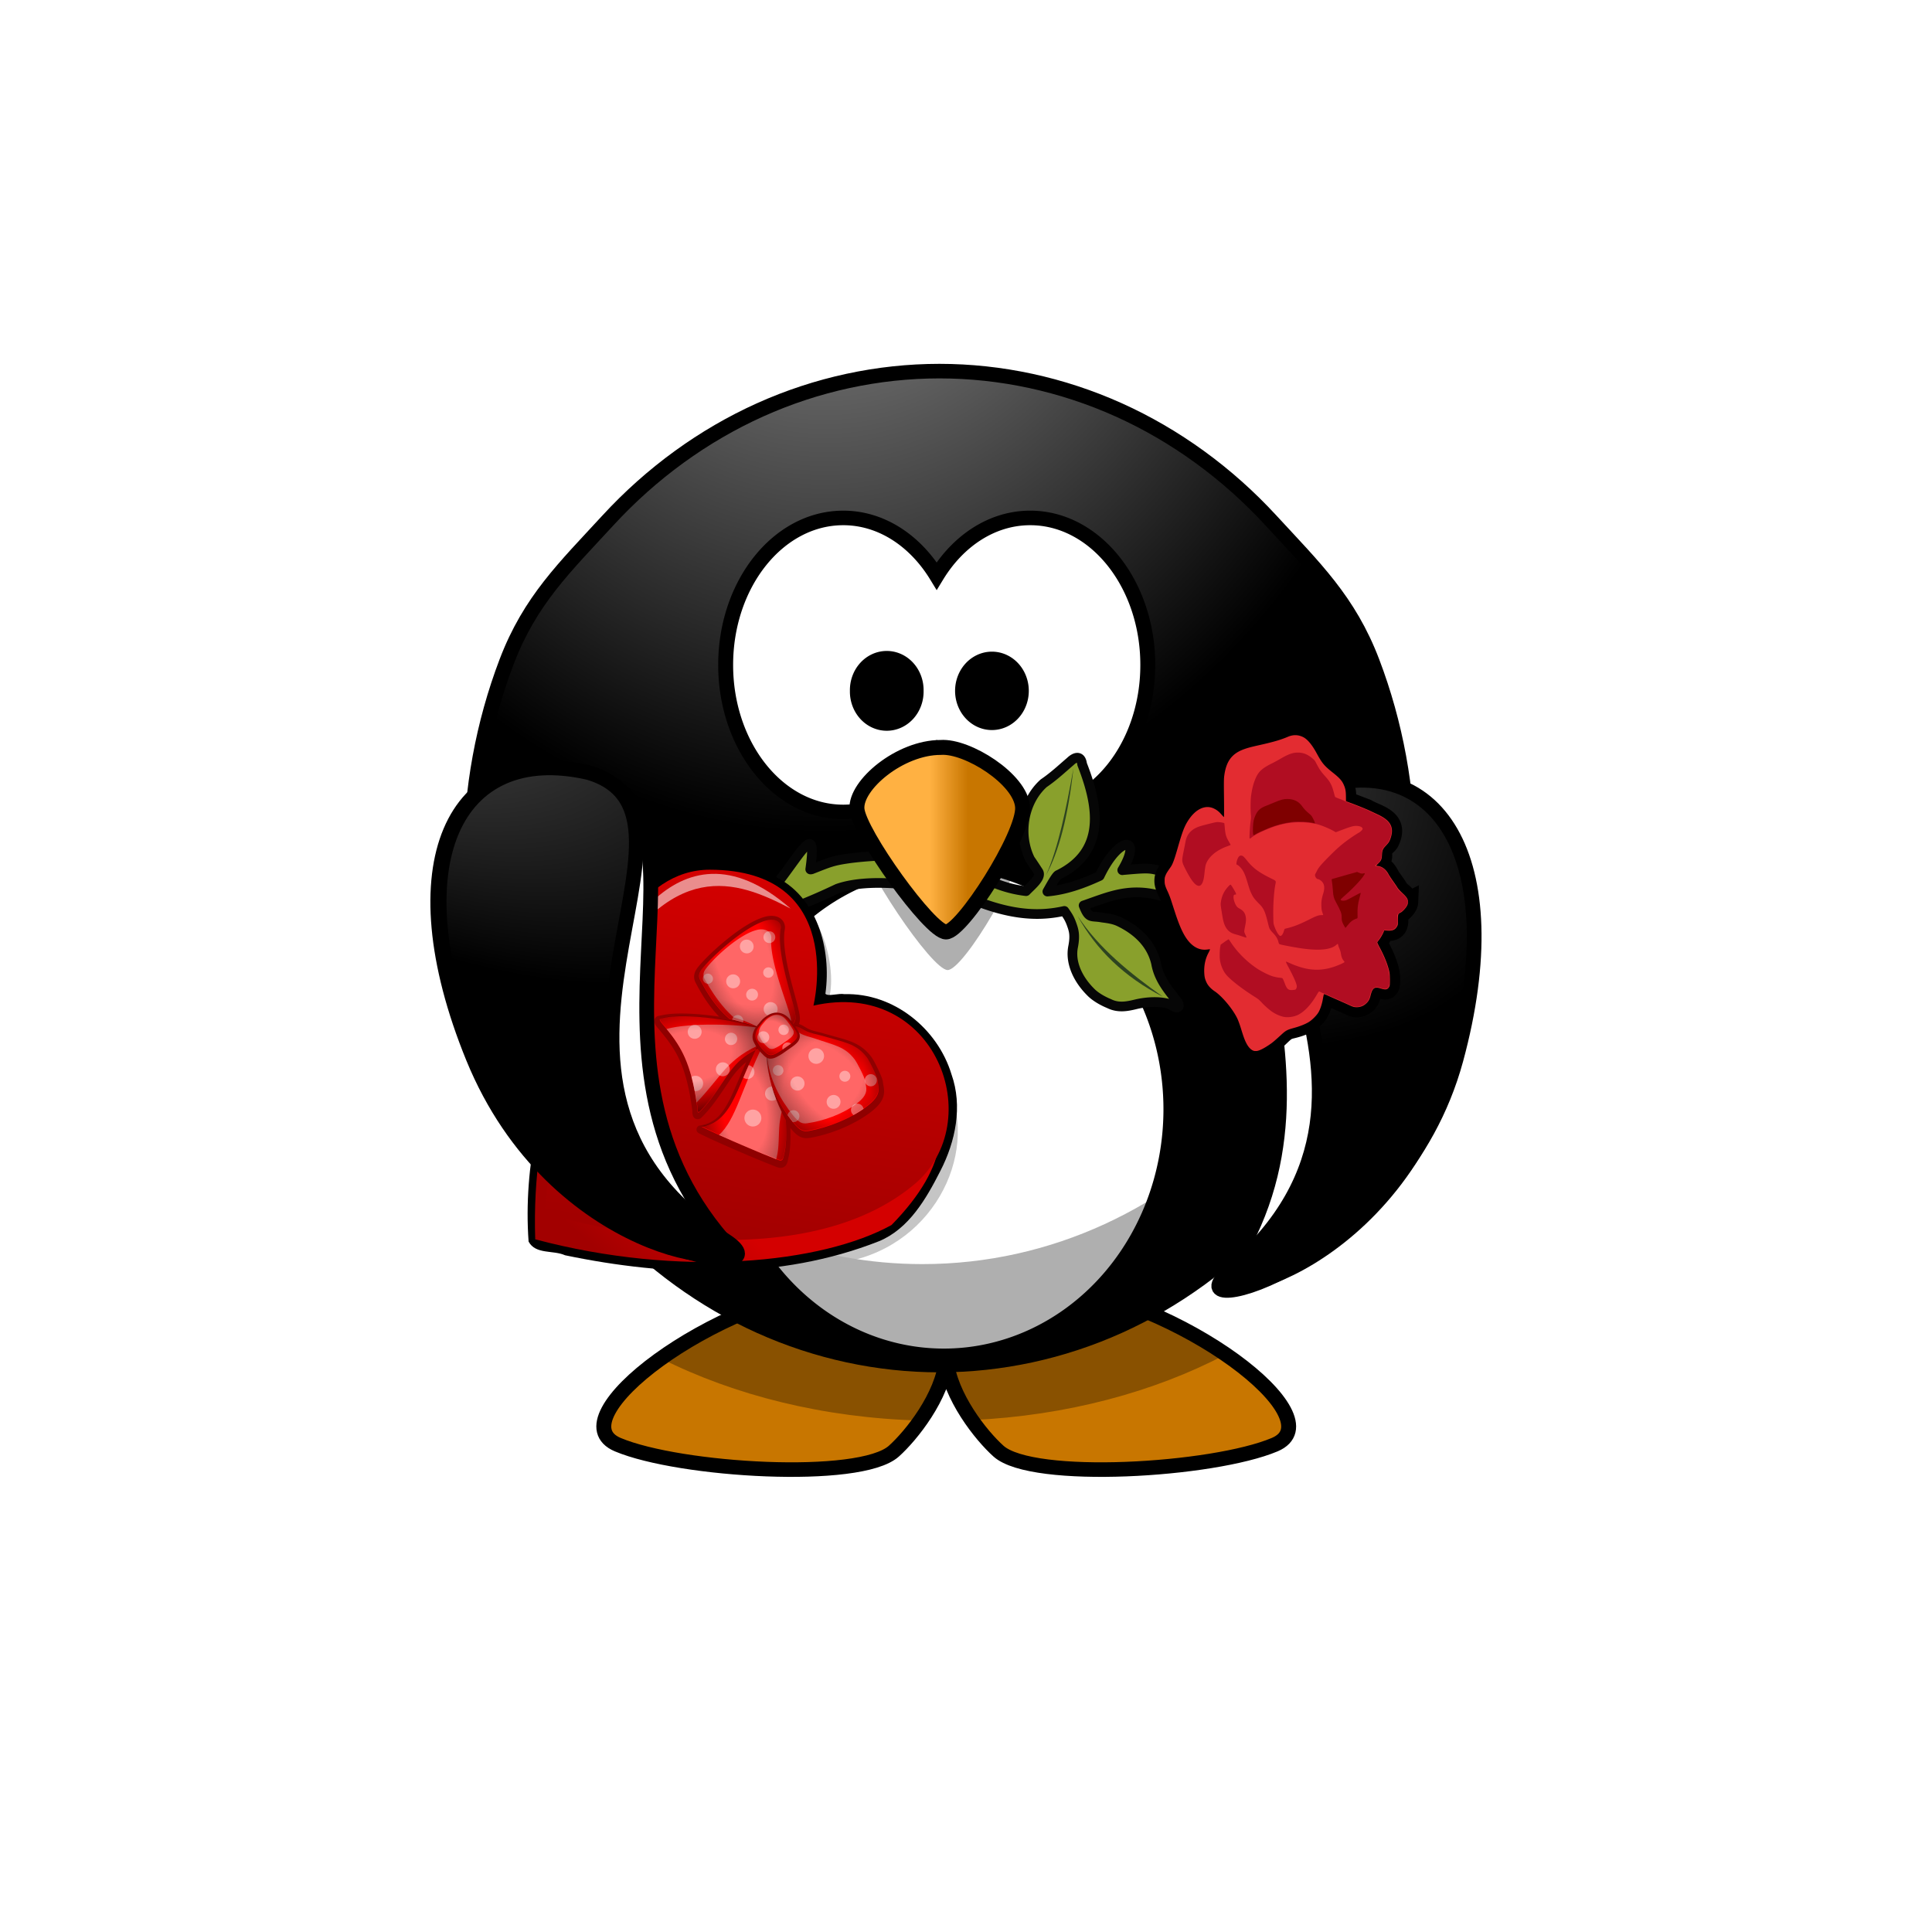 <svg xmlns="http://www.w3.org/2000/svg" xmlns:xlink="http://www.w3.org/1999/xlink" viewBox="0 0 800 800"><defs><radialGradient id="m" gradientUnits="userSpaceOnUse" xlink:href="#c" cx="39.618" cy="423.83" r="146.25" gradientTransform="matrix(1.793 -1.658 .99 1.071 -421.07 -273.49)"/><radialGradient id="s" gradientUnits="userSpaceOnUse" xlink:href="#c" cx="227.08" cy="468.42" r="48.898" gradientTransform="matrix(.297 1.109 -1.496 .401 848.4 -283.37)"/><radialGradient id="t" gradientUnits="userSpaceOnUse" xlink:href="#a" cx="441.42" cy="734.65" r="59.255" gradientTransform="matrix(-1.617 1.61 -3.923 -3.938 4772.7 2356.6)"/><radialGradient id="f" gradientUnits="userSpaceOnUse" xlink:href="#a" cx="488.95" cy="582.85" r="167.56" gradientTransform="matrix(0 -1.931 1.553 0 -221 936.46)"/><radialGradient id="e" gradientUnits="userSpaceOnUse" cx="414.68" cy="-8.88" r="123.55" gradientTransform="matrix(0 1.167 -2.282 0 714.03 -238.78)"><stop stop-color="#ffb142" offset="0"/><stop stop-color="#ffb141" offset=".887"/><stop stop-color="#c87600" offset="1"/></radialGradient><radialGradient id="l" gradientUnits="userSpaceOnUse" xlink:href="#c" cx="22.471" cy="432.97" r="146.25" gradientTransform="matrix(1.866 .666 -.315 .881 150.02 -281.68)"/><radialGradient id="g" gradientUnits="userSpaceOnUse" xlink:href="#a" cx="286.32" cy="688.9" r="59.255" gradientTransform="matrix(1.462 -1.752 -4.004 -3.341 3754.9 3020.1)"/><radialGradient id="n" gradientUnits="userSpaceOnUse" xlink:href="#c" cx="408.13" cy="437.53" r="156.27" gradientTransform="matrix(1.73 -.214 .116 .938 -393.22 -194.25)"/><radialGradient id="o" gradientUnits="userSpaceOnUse" xlink:href="#c" cx="410.33" cy="452.36" r="156.27" gradientTransform="matrix(.412 1.539 -1.123 .301 686.8 -631.1)"/><radialGradient id="p" gradientUnits="userSpaceOnUse" xlink:href="#c" cx="364.84" cy="655.49" r="159.2" gradientTransform="matrix(1.175 .678 -.349 .605 100.64 -347.67)"/><radialGradient id="q" gradientUnits="userSpaceOnUse" xlink:href="#c" cx="163.27" cy="647.08" r="136.94" gradientTransform="matrix(.812 .469 -.748 1.295 501.7 -600.93)"/><radialGradient id="r" gradientUnits="userSpaceOnUse" xlink:href="#c" cx="162.9" cy="651" r="136.94" gradientTransform="matrix(1.301 .751 -1.018 1.764 594.67 -946.37)"/><linearGradient id="j" y2=".565" xlink:href="#b" y1=".913" x2=".333" x1=".5"/><linearGradient id="h" y2="-1.986" y1="-1.986" x2=".667" x1=".441"><stop stop-color="#ffb142" offset="0"/><stop stop-color="#c87600" offset="1"/></linearGradient><linearGradient id="b"><stop stop-color="#a20000" offset="0"/><stop stop-color="#d40000" offset="1"/></linearGradient><linearGradient id="c"><stop stop-opacity="0" offset="0"/><stop stop-opacity="0" offset=".385"/><stop stop-opacity=".604" offset="1"/></linearGradient><linearGradient id="i" y2=".571" xlink:href="#b" y1=".952" x2=".407" x1=".32"/><linearGradient id="a"><stop stop-color="#a5a5a5" offset="0"/><stop offset="1"/></linearGradient><linearGradient id="k" y2=".11" xlink:href="#b" y1=".863" x2=".318" x1=".635"/><filter id="d" color-interpolation-filters="sRGB"><feColorMatrix values="44.471" type="hueRotate"/></filter></defs><path opacity=".6" d="M-456.67-1166.6c-11.27-4.5-41.31 4.2-54.14 10.7-26.38 13.3-42.94 22.9-62.46 41.1-29.96 28-10.81 37.9 24.12 27.5 26.69-7.8-25.56 28-32.83 37.7-12.13 16.3-35.25 19.7-48.2 26.3-13.51 6.8-19.46 27.85-43.58 32.85-26.32 5.45 7.89 28.54 16.49 37.76 13.76 14.73-27.82 38.82 18 29.32 27.02-5.6 27.61-22.67 29.94 11.14.77 11.15 58.21-15.98 61.27-18.12 3.57-2.49 18.32-54 18.95-57.56.02-.08 19.41-12.59 32.45-2.93 20.21 15.05 4.39 32.98 34.56 17.76 15.33-7.74 4.46 56.45 4.05 58.76-5.9 33.11 46.91 14.27 56.06 27.4 9.79 14.02-6.73 39.78 4.55 55.95 8.9 12.75 51.63-11.39 57.96-15.8 20.7-14.45 9.67-21.44 35.06 14.95 17.88 25.63 32.98-20.9 54.26 21.27 12.94 25.66 13.97-15.93 19.57-28.44 9.46-21.11 10.97-57.39 11.21-79.26.14-12.38 34.76 31.94 31.25 20.07-6.4-21.66-17.82-42.25-23.74-62.27-7.67-25.94-9.11-41.55-10.98-68.75-1.61-23.4 4.25-25.6-7.05-41.8-11.94-17.1-37.96 3.6-39.69-21.6-1.21-17.5-38.58-5.9-48.63-20.3-2.83-4-2.81-36.5-4.24-41.4-3.14-10.6-40.65-13-52.44-15.1-3.75-.7-7.51-1.3-11.26-2-12.9-2.3-27.72-7.8-41.69-10.3-1.01-.2-19.07 13.1-28.82 15.1z" fill-rule="evenodd" transform="translate(3546.56 1521.65)" filter="url(#d)"/><path d="M693.55 507.27c-56.32 6.46-120.93 57.24-95.25 68.31s100.2 15.69 114.29 2.77c7.23-6.63 20.18-23.26 21.7-38.86 1.53 15.6 14.44 32.23 21.67 38.86 14.09 12.92 88.65 8.3 114.33-2.77 25.67-11.07-38.93-61.85-95.25-68.31-29.01 3.12-39.44 13.97-40.75 26.43-1.3-12.46-11.74-23.31-40.74-26.43z" fill-rule="evenodd" stroke="#000" stroke-width="6.182" fill="url(#e)" transform="matrix(1 0 0 .975 -342.48 37.014)"/><path d="M351.08 531.749c-27.65 3.091-57.26 16.598-77.24 30.827 30.26 15.204 67.26 24.577 107.37 25.65 5.14-7.344 9.74-16.356 10.61-25.055.87 8.621 5.36 17.545 10.44 24.86 39.44-1.815 75.68-11.645 105.17-27.132-19.91-13.605-48.29-26.176-74.86-29.15-29.01 3.042-39.44 13.624-40.75 25.775-1.3-12.151-11.74-22.733-40.74-25.775z" fill-rule="evenodd" fill-opacity=".314"/><path d="M925.41 325.78c-.01 28.27-5.06 56.54-14.78 82.66s-24.1 50.08-42.05 70.07-39.46 36-62.91 46.82-48.82 16.44-74.2 16.44c-25.39 0-50.76-5.62-74.21-16.44s-44.96-26.83-62.91-46.82-32.33-43.95-42.05-70.07-14.77-54.39-14.78-82.66c-.01-28.29 5.04-56.57 14.75-82.71 9.71-26.13 24.08-40.11 42.03-60.12 17.96-20 39.47-36.02 62.93-46.85s48.84-16.45 74.24-16.45c25.39 0 50.77 5.62 74.23 16.45s44.97 26.85 62.93 46.85c17.95 20.01 32.32 33.99 42.03 60.12 9.71 26.14 14.76 54.42 14.75 82.71z" stroke="#000" stroke-linecap="round" stroke-width="6.182" fill="url(#f)" transform="matrix(1 0 0 .975 -342.48 37.014)"/><path d="M691.65 182c-26.87 0-48.69 27.97-48.69 62.44 0 34.46 21.82 62.43 48.69 62.43 15.79 0 29.8-9.67 38.69-24.63 8.89 14.97 22.93 24.63 38.73 24.63 26.87 0 48.69-27.97 48.69-62.43 0-34.47-21.82-62.44-48.69-62.44-15.79 0-29.84 9.67-38.73 24.63-8.89-14.95-22.91-24.63-38.69-24.63zM827.33 433.81a94.022 104.74 0 01-188.04 0 94.022 104.74 0 11188.04 0z" stroke="#000" stroke-linecap="round" stroke-width="6.182" fill="#fff" transform="matrix(1 0 0 .975 -342.48 37.014)"/><path d="M575.29 296.138c.4 5.48.63 11 .63 16.589 0 116.318-86.92 210.712-193.98 210.712-88.35 0-162.91-64.288-186.29-152.129 7.8 108.565 91.4 194.124 193.32 194.124 107.05 0 193.97-94.395 193.97-210.703 0-20.334-2.7-39.985-7.65-58.593z" fill-opacity=".314"/><path d="M390.19 319.534c-16.96 0-35.4 16.784-34.66 27.385.74 10.591 30.23 54.76 36.87 54.76s32.45-43.281 31.71-55.647-22.86-27.385-33.92-26.498z" fill-rule="evenodd" fill-opacity=".314"/><path d="M721.83 255.44a12.168 13.555 0 11-24.33 0 12.168 13.555 0 1124.33 0zM765.39 255.44a12.168 13.555 0 11-24.34 0 12.168 13.555 0 1124.34 0z" stroke="#000" stroke-linecap="round" stroke-width="6.182" transform="matrix(1 0 0 .975 -342.48 37.014)"/><g fill-rule="evenodd" stroke="#000" stroke-width="5"><path d="M540.673 327.565c-57.016 25.06 25.029 113.258-32.436 199.107-10.63 15.864 70.431-2.304 93.725-87.788 22.603-83.115-7.676-130.807-61.29-111.319z" fill="#fff" stroke-width="6.092"/><path d="M1592.6 353.74c-48.1 17.3 42.6 102.13-37.8 161.2-22.7 16.62 57.8 2.09 81.7-66.59 23.2-66.78 1.1-107.54-43.9-94.61z" fill="url(#g)" transform="matrix(1.216 -.084 .084 1.216 -1424.78 31.072)"/></g><g><path stroke-linejoin="round" d="M445.878 313.762c-.726.08-1.654.564-2.702 1.572-3.589 3.065-6.855 6.17-11.008 8.992-8.508 7.621-10.686 21.331-5.605 31.533 1.17 1.653 2.258 3.346 3.387 5.08 1.532 2.299-2.943 5.807-5.08 8.065-4.88-.565-10-1.895-15.485-4.395a54.755 54.755 0 00-2.177-1.089c-.04 0-.202-.08-.121-.121 22.137-16.25-1.935-10.242-10.605-4.637a.257.257 0 01-.242 0c-12.661-4.557-26.33-5.524-43.83-3.428-7.743 1.049-8.912 1.734-16.25 4.597-.162.04-.686.202-.646 0 2.742-19.435-2.742-8.387-13.105 5.121-.12.162-.323.08-.484.162-1.613.524-3.266 1.088-4.879 1.491-31.13 8.63-67.06 8.59-98.134 2.742l-5.98 12.662 6.198.847c13.049 1.129 25.948 2.016 38.88 2.137h.124c.259 0 .517-.04.754 0h.125c6.097.846 30.735 18.548 20.775-.162-.121-.282.524-.16.766-.16 25.403-.848 41.694-5.162 66.25-16.815 6.613-2.299 15.202-2.702 24.033-2.097.201 0 .484-.08.645.08 8.306 9.557 18.992 25 13.911 1.815-.04-.202.202-.161.363-.161 8.952 1.21 9.92 2.298 16.371 4.637 17.42 7.218 29.033 7.097 38.59 4.96 1.169 1.693 2.056 2.903 2.903 5.201.887 2.46 1.733 4.557.725 9.678-1.25 6.33 1.815 13.427 7.702 19.113 1.613 1.532 4.274 3.185 7.137 4.354 3.79 1.896 7.339 1.25 11.13.323 4.475-1.089 10-1.37 13.991-.08 2.783 2.056 4.758 1.854 3.387-.847-4.072-5.121-7.863-9.597-8.992-16.049-1.895-8.145-7.863-13.75-15.564-17.379-2.299-1.008-4.516-1.25-6.855-1.573-4.557-.846-5.323.726-7.58-5 12.056-4.113 22.015-9.314 39.798-1.008l-1.008-11.048c-11.573-3.468-8.871-3.79-22.621-2.58-.081 0-.162.08-.162 0 8.509-14.235-1.25-14.557-9.355 2.378-.04.08-.201.121-.282.162-6.774 3.104-13.79 5.645-21.37 6.33 1.41-2.46 3.709-6.734 4.596-6.935 19.476-9.637 16.815-27.863 9.798-45.767-.242-1.855-.967-2.822-2.217-2.701h0z" stroke="#060606" stroke-linecap="round" stroke-width="4.012" fill="#89a02c"/><path d="M446.2 379.246c7.702 13.992 19.315 25.282 35.363 33.508-13.629-9.758-26.532-20.04-35.363-33.508zM433.095 362.472c5.363-9.799 9.194-24.355 11.371-44.235-3.024 16.936-6.33 33.065-11.37 44.235z" fill="#2d4320"/><g><path d="M583.045 373.536c.066-2.112-2.283-3.548-3.976-5.165-.485-1.16-2.093-3.282-3.5-5.231-1.247-2.483-2.569-4.813-6.221-4.585 1.835-1.123 3.176-2.702 2.91-4.652-.4-2.948 2.16-3.785 2.93-5.345 4.699-9.522-5.508-11.091-9.284-13.488-2.93-1.103-5.992-2.292-8.97-3.424l.467-.257c.494-12.07-7.629-9.303-12.004-19.262-2.493-3.957-4.433-8.599-10.863-7.552-15.447 7.267-29.268.561-27.69 24.141.01 4.366.039 7.59.115 10.073-.171-.276-.342-.561-.523-.827-5.336-6.963-11.586-3.653-15.371 3.357-3.016 5.964-3.995 14.848-6.421 17.987-5.041 5.812-.847 8.998.21 13.05 2.986 9.341 6.325 23.181 16.426 20.546a47.872 47.872 0 00-1.426 2.654c-1.142 2.787-3.368 11.357 3.519 15.124 3.358 2.16 8.351 8.97 9.236 11.519 1.807 3.215 3.015 16.627 10.168 12.08 4.566-2.245 6.659-5.05 9.046-7.039.875-.732 1.75-1.084 3.11-1.408 11.653-2.691 12.309-8.58 13.232-14.4.418.209.827.399 1.246.599 3.519 1.598 7.114 3.024 10.586 4.708 3.32 1.208 7.277-1.246 7.562-4.965.552-2.483 1.789-3.51 3.967-2.587 4.565 1.988 4.1-2.473 4.061-4.652-.39-4.423-2.625-9.302-5.44-14.334 1.198-1.284 2.225-2.854 3.024-5.07l.39.086c3.586.78 5.764-.913 5.336-4.87-.59-1.36.029-2.207 1.446-2.692 1.922-1.665 2.654-2.978 2.702-4.119z" stroke="#000" stroke-width="8.411"/><path d="M519.16 435.131c-1.132-.362-2.211-1.479-3.084-3.18-.717-1.412-1.154-2.595-2.233-6.115-.451-1.472-1.117-3.306-1.487-4.075-1.841-3.875-6.27-9.207-9.37-11.277-1.53-1.028-2.713-2.285-3.334-3.557-.71-1.472-.925-2.381-1.006-4.348-.11-2.84.48-5.613 1.708-7.935.747-1.42.806-1.686.355-1.568-.162.044-.747.111-1.301.155-2.293.185-4.46-.68-6.36-2.536-2.433-2.381-4.304-6.116-6.544-13.037-.562-1.73-1.287-3.964-1.612-4.977a36.698 36.698 0 00-1.302-3.343c-1.124-2.38-1.353-3.165-1.346-4.644 0-1.087.052-1.412.377-2.21.355-.866.629-1.31 2.152-3.499.828-1.19 1.516-3.083 2.936-8.038 1.945-6.796 2.78-8.933 4.452-11.447 3.061-4.607 7.025-6.375 10.523-4.689 1.22.592 2.055 1.258 3.12 2.485.481.547.932 1.02.999 1.05.074.03.088-2.943.03-7.816-.082-6.76-.067-8.09.118-9.407.783-5.797 3.083-8.962 7.816-10.76 1.7-.643 2.958-.99 6.892-1.87 5.65-1.265 8.704-2.16 11.603-3.394 2.203-.947 4.311-.903 6.36.125 1.745.873 3.645 3.128 5.494 6.523 2.388 4.385 3.157 5.302 7.018 8.37 2.336 1.864 3.394 2.996 4.082 4.408.843 1.708 1.087 2.87 1.109 5.22l.022 2.02 3.808 1.442c2.093.798 4.74 1.885 5.88 2.418 1.138.54 2.713 1.272 3.49 1.642 4.097 1.907 5.871 3.993 5.864 6.884-.007 1.427-.643 3.594-1.383 4.703-.148.222-.688.843-1.19 1.383-1.243 1.324-1.457 1.842-1.568 3.764-.104 1.864-.318 2.36-1.553 3.557-.473.459-.85.858-.85.888 0 .037.354.103.79.155 1.694.192 3.306 1.45 4.312 3.365.274.51 1.131 1.826 1.923 2.928.784 1.102 1.597 2.315 1.811 2.692.244.421 1.006 1.264 1.96 2.159 1.893 1.767 2.352 2.492 2.36 3.698.006.613-.082.983-.363 1.552-.481.977-1.842 2.456-2.625 2.855-1.132.577-1.147.614-1.147 2.995 0 2.063-.007 2.1-.392 2.795-.769 1.383-1.9 1.864-4.045 1.716l-1.25-.089-.14.37c-.362.983-1.301 2.647-1.945 3.468-.392.503-.754.984-.791 1.065-.044.081.407 1.043.99 2.137 1.909 3.557 3.247 6.862 3.92 9.71.244 1.02.296 1.649.303 3.638.008 2.181-.022 2.455-.273 2.936-.621 1.19-1.472 1.375-3.454.74-2.632-.851-3.483-.267-4.267 2.928-.384 1.552-.82 2.336-1.811 3.26-1.183 1.11-2.64 1.628-4.282 1.539-.895-.052-1.22-.155-2.684-.836a284.554 284.554 0 00-4.874-2.174 275.638 275.638 0 01-4.385-1.945c-.673-.31-1.22-.488-1.28-.421-.05.066-.236.902-.406 1.856-.37 2.137-1.043 4.222-1.79 5.546-.754 1.353-2.72 3.32-4.178 4.186-1.479.872-3.616 1.715-6.004 2.366-2.788.762-3.343 1.05-5.058 2.618-3.269 2.987-3.83 3.453-5.303 4.437-2.285 1.538-4.148 2.44-5.139 2.507-.444.03-.969 0-1.168-.067z" fill="#e32c31"/><path d="M531.487 421.036c-1.479-.318-3.15-1.05-4.585-1.996-1.227-.821-3.195-2.544-4.459-3.912-1.028-1.117-1.494-1.494-3.002-2.44-5.036-3.158-9.94-6.96-11.692-9.074-1.301-1.568-2.263-3.838-2.603-6.175-.185-1.272-.103-4.296.156-5.51l.155-.768 1.597-1.14c.88-.628 1.65-1.108 1.716-1.071.059.037.495.658.961 1.368 2.61 3.97 6.567 7.92 10.73 10.7 1.768 1.183 4.755 2.685 6.404 3.217.732.23 1.908.488 2.61.57s1.354.17 1.45.2c.185.05.584.886 1.154 2.41.783 2.115 1.471 2.677 3.083 2.536.533-.044 1.065-.118 1.183-.162.326-.126.622-.762.622-1.331 0-1.05-1.161-3.735-3.55-8.18-.562-1.042-.983-1.959-.94-2.033.053-.074.511.067 1.118.348 8.12 3.734 14.22 3.912 21.63.613.776-.347 1.45-.71 1.486-.813.037-.089-.089-.333-.274-.532-.576-.6-.998-1.627-1.168-2.833a9.33 9.33 0 00-.599-2.137c-.244-.547-.48-1.213-.532-1.471-.148-.703-.178-.718-.762-.193-2.27 2.056-7.166 2.537-14.605 1.45-3.106-.451-8.63-1.516-8.963-1.723-.177-.111-.34-.437-.436-.873-.288-1.235-.902-2.307-1.997-3.49-1.767-1.893-1.715-1.805-2.44-4.763-1.094-4.459-1.7-5.753-3.572-7.616-1.686-1.68-2.351-2.53-2.98-3.787-.695-1.375-.91-1.974-1.782-4.865-.828-2.781-1.375-4.156-2.078-5.243-.606-.94-1.627-1.96-2.174-2.182-.4-.17-.407-.192-.34-.85.096-.932.599-2.204 1.042-2.648.451-.45 1.043-.488 1.679-.096.244.155.954.924 1.568 1.708 2.418 3.084 4.85 4.91 9.724 7.329 2.551 1.264 2.389 1.035 2.056 2.802-.577 3.106-.917 8.297-.843 12.697.059 3.225.066 3.358.436 4.393.814 2.322 1.9 4.075 2.522 4.075.532 0 1.087-.806 1.479-2.167.185-.65.273-.784.584-.85 3.335-.762 5.657-1.657 10.316-4.001 2.448-1.228 3.424-1.575 4.452-1.59.495-.007.902-.022.902-.044 0-.015-.163-.496-.355-1.065-.281-.821-.37-1.383-.414-2.648-.074-1.811.118-3.09.769-5.22.85-2.759.384-4.541-1.472-5.658-.259-.155-.57-.28-.695-.28-.717 0-1.508-1.406-1.146-2.056.089-.178.429-.836.754-1.472.695-1.383 1.938-2.817 5.554-6.434 2.58-2.588 4.592-4.34 6.892-6.034 1.634-1.205 3.882-2.699 4.784-3.187.74-.4 1.635-1.265 1.635-1.59 0-.658-.806-1.124-2.13-1.235-1.383-.118-2.426.133-5.835 1.412l-3.142 1.176-.562-.318c-2.744-1.553-6.19-2.899-8.312-3.246-2.773-.451-3.816-.547-5.953-.555-4.171-.022-8.334.792-12.446 2.433-3.764 1.494-6.263 2.773-7.646 3.905-.363.303-.688.48-.755.414-.17-.178.09-4.918.378-6.937.2-1.353.229-1.974.14-2.802-.17-1.56-.163-5.946.015-7.417.347-2.9.902-5.236 1.73-7.292 1.28-3.18 2.714-4.562 6.959-6.677a68.961 68.961 0 003.402-1.842c3.372-1.982 5.19-2.64 7.35-2.64s3.853.651 5.82 2.24c.969.777 1.213 1.058 1.649 1.909 1.494 2.899 1.96 3.579 4.09 5.953 1.856 2.063 2.595 3.527 3.408 6.744.193.769.422 1.472.51 1.56.097.089.918.437 1.835.777.924.333 1.826.717 2.004.85.185.133 1.153.547 2.144.917 4.474 1.686 6.848 2.633 8.083 3.24.732.361 2.21 1.071 3.283 1.582 2.256 1.064 3.106 1.612 4.178 2.662 1.805 1.782 2.211 4.082 1.22 6.862-.547 1.516-.769 1.879-1.907 3.106-1.398 1.509-1.531 1.812-1.635 3.705-.103 2.108-.51 2.921-1.996 4.06-1.013.769-.932.917.658 1.072 1.575.155 2.87 1.198 4.008 3.232.325.576 1.19 1.9 1.923 2.928.724 1.028 1.553 2.263 1.834 2.736.362.621.857 1.176 1.737 1.938 1.317 1.124 2.219 2.159 2.352 2.684.044.178.133.288.2.251.066-.044.118.326.118.807 0 .488-.052.857-.118.813s-.163.081-.207.274c-.222.887-1.657 2.558-2.707 3.15-.385.222-.865.584-1.057.82-.326.385-.348.474-.245 1.154.326 2.219.008 3.786-.939 4.666-.857.784-1.693.94-4.148.777-.385-.022-.437.037-1.161 1.516-.422.843-1.095 1.967-1.509 2.5-.407.532-.74 1.057-.74 1.175 0 .111.563 1.302 1.258 2.64 2.026 3.92 3.098 6.678 3.69 9.473.525 2.492.488 5.184-.081 6.278-.415.806-1.539.999-2.944.51-1.316-.458-1.893-.547-2.462-.391-1.095.295-1.827 1.353-2.211 3.21-.43 2.062-1.39 3.393-3.04 4.207-1.84.902-3.18.88-5.272-.089-2.485-1.16-10.545-4.68-10.922-4.777-.222-.06-.718-.266-1.102-.459-.385-.2-.755-.355-.829-.355-.066 0-.473.585-.887 1.302-2.448 4.17-5.073 7.003-7.742 8.356-1.76.88-4.267 1.228-6.079.843zm-17.178-33.306a42.116 42.116 0 00-2.53-.792c-1.649-.443-2.514-.917-3.357-1.826-1.139-1.235-1.775-2.855-2.248-5.717-.776-4.74-.784-4.806-.621-5.923.37-2.522 1.309-4.496 3.032-6.367.525-.57.865-.836.998-.776.281.103 2.256 3.453 2.256 3.815 0 .237-.082.296-.4.296-.251 0-.443.089-.532.259-.31.577-.089 2.048.518 3.416.495 1.124.91 1.613 1.774 2.078 1.642.866 2.381 1.864 2.648 3.55.177 1.08.088 2.115-.355 4.193-.185.85-.296 1.708-.26 1.908.038.207.282.82.533 1.368.451.976.459 1.006.17.998-.155-.007-.887-.222-1.626-.48zm-18.917-21.276c-1.183-.754-2.691-2.943-4.533-6.581-1.627-3.24-1.62-3.084-.562-8.283.215-1.064.496-2.477.614-3.135.606-3.246 2.625-5.317 6.227-6.397.62-.192 2.366-.65 3.874-1.027 2.5-.622 2.825-.673 3.742-.6 1.036.09 2.108.311 2.197.452.022.044.118.865.2 1.826.258 2.899.546 3.853 1.744 5.887.37.62.673 1.183.673 1.25 0 .058-.562.302-1.242.54-4.755 1.656-8.179 4.62-9.103 7.89-.111.406-.303 1.663-.422 2.81-.11 1.138-.295 2.447-.406 2.913-.585 2.544-1.575 3.357-3.003 2.455z" fill="#b10d22"/><path d="M556.43 383.093c-.747-1.39-.88-1.886-.873-3.232.015-1.656-.318-2.529-2.462-6.485-.784-1.442-1.013-2.322-1.161-4.496-.133-1.82-.296-3.335-.488-4.415-.067-.392-.037-.429.37-.547.251-.074 2.632-.747 5.294-1.501l4.851-1.368.784.347c.829.377 1.383.436 1.945.222 1.945-.74-3.09 5.14-8.053 9.406-.762.651-1.42 1.28-1.464 1.39-.207.548 1.11.74 2.307.326.37-.133 1.834-.88 3.254-1.679 1.427-.79 2.625-1.405 2.662-1.36.081.074.022.325-.555 2.507-.569 2.166-.79 4.074-.717 6.16.06 1.619.037 1.856-.155 1.915-1.686.525-2.773 1.324-4.045 2.987-.392.518-.747.932-.799.932s-.362-.495-.695-1.11zM518.85 345.09c-.06-.414-.067-1.597-.022-2.64.081-2.196.37-3.475 1.153-5.117.895-1.87 1.975-2.78 4.43-3.727.695-.266 2.16-.865 3.269-1.331 2.736-1.154 3.815-1.442 5.42-1.435 2.61.015 4.696 1.028 6.034 2.943.806 1.147 1.812 2.204 3.106 3.254.732.592.954.88 1.53 2.02.63 1.227.822 1.848.578 1.848-.06 0-.31-.067-.562-.133-1.672-.481-6.256-.688-8.756-.4-3.172.37-6.714 1.302-9.894 2.603-2.248.925-4.71 2.078-5.362 2.522-.28.192-.584.348-.673.348-.096 0-.2-.311-.251-.755z" fill="#7f0000"/></g></g><path d="M731.99 286.8c-16.96 0-35.4 15.61-34.66 25.47s30.24 50.94 36.87 50.94c6.64 0 32.45-40.26 31.71-51.76s-22.86-25.47-33.92-24.65z" fill-rule="evenodd" stroke="#000" stroke-width="6.182" fill="url(#h)" transform="translate(-342.48 22.699)"/><g><path opacity=".72" d="M338.58 420.429c22.7-12.69-29.7-142.98-53.2 85.97 107.2 66.78 159.2-82.05 53.2-85.97z" fill="#afafaf"/><path d="M293.28 357.369c-14.9-.08-27.8 10.2-35.8 21.6-9.5 13.06-16.3 27.91-21.7 43.04-11.5 29.1-19.2 60.64-16.9 92.1 2.9 5.43 10.2 3.44 15.1 5.67 42.7 8.9 88.9 10.41 130-5.82 12.4-5.11 19.6-17.69 25.4-29.1 6.3-12.22 9.3-26.8 4.6-40.04-5.8-19.07-24.1-33.73-44.3-33.16-2.4-.48-6.9 1.12-7.9-.18 2.6-18.49-3.4-40.49-21.4-48.78-8.3-4.17-17.8-5.52-27.1-5.33z"/><path d="M151.05 1003l2.62 19.9c87.67-23.89 157.75-74.73 182.66-116.24 6.26-24.75 5.93-43.83 0-58.12L151.05 1003z" fill="url(#i)" transform="rotate(30.175 505.305 822.055) scale(.682)"/><path d="M103.85 831.93v33.21c8.3 41.52 8.3 91.33 49.82 157.76v-24.91l-49.82-166.06z" fill="url(#j)" transform="rotate(30.175 505.305 822.055) scale(.682)"/><path d="M228.39 815.33s-23.68-81.51-95.87-39.7c-74.033 42.88 18.18 230.77 18.18 230.77s150.84-34.34 185.06-127.71c20.5-55.92-51.73-115.21-107.37-63.36z" fill="url(#k)" transform="rotate(30.175 505.305 822.055) scale(.682)"/><path opacity=".78" d="M327.383 376.232c-22.755-11.922-49.528-21.595-79.14 31.247 3.5-7.787 29.85-74.31 79.14-31.247z" fill-opacity=".71" fill="#fff"/><g><path fill-rule="evenodd" d="M324.144 381.287c-1.484-1.993-4.441-2.586-7.91-1.517-4.883 1.504-10.49 5.341-15.556 9.466-5.067 4.124-9.483 8.5-11.72 11.319-.985 1.242-1.465 2.497-1.531 3.631s.275 2.077.597 2.706c2.966 5.746 6.138 10.35 9.741 14.07-8.934-1.289-18.02-1.837-23.77-.561-.293.064-.63.107-1.04.198-.408.09-1.036.148-1.625.936-.294.395-.437.963-.411 1.4.026.438.158.769.302 1.068.29.596.689 1.118 1.28 1.812 7.554 8.872 11.62 15.15 14.173 33.993.04.299-.067 1.003.197 2.003.067.25.157.558.462.923.306.362.958.704 1.516.7 1.113-.013 1.486-.536 1.956-1.008 3.079-3.097 5.493-6.221 11.109-14.697 2.391-3.613 4.722-6.099 7.099-7.942-3.095 6.94-5.314 12.774-7.676 17.06-2.922 5.306-5.834 8.246-11.527 9.202a1.686 1.686 0 00-.505 3.154c4.767 2.515 22.502 10.294 32.427 14.07.684.26 1.367.412 2.117.258.748-.156 1.406-.712 1.724-1.223.636-1.024.62-1.838.768-2.393.997-3.786 1.095-8.21.924-12.885.028.036.055.076.085.111 1.344 1.659 2.476 2.808 3.832 3.503 1.355.693 2.855.765 4.318.506 7.944-1.412 17.362-4.931 24.694-10.365 3.669-2.717 5.286-5.103 5.735-7.368.448-2.267-.215-4.017-.32-5.244-.076-.888-.375-1.627-.754-2.584a47.964 47.964 0 00-1.378-3.09c-1.022-2.111-1.999-3.972-2.762-4.98-2.405-3.176-5.159-4.986-8.353-6.235-3.195-1.25-6.82-2.03-11.446-3.41-2.393-.715-4.603-.97-6.497-2.001-1.243-.676-2.232-1.415-3.56-1.842-.016-.004-.034-.003-.048-.008.106-.271.21-.54.275-.843.33-1.512.044-3.007-.494-5.393-.847-3.763-2.676-9.696-4.08-15.896-1.405-6.201-2.327-12.674-1.558-16.958.227-1.266-.035-2.603-.811-3.647z" fill="#8f0000"/><path fill-rule="evenodd" d="M322.378 425.506c-1.59-2.014-3.72-1.714-5.95 2.363-11.989 21.919-12.254 36.362-25.967 38.667 4.436 2.34 22.13 10.12 31.83 13.81 2.014.765 1.98-.777 2.353-2.188 1.056-4 1.042-9.032.771-14.424-4.05-7.225-7.51-16.302-7.765-26.29-.206-8.04 2.678-7.911 5.997-9.536-.366-.983-.794-1.797-1.27-2.402z" fill="red"/><path fill-rule="evenodd" d="M326.658 425.888c2.721-2.072 3.983-.725 6.775.797 2.218 1.208 4.573 1.466 6.734 2.11 9.255 2.76 14.297 3.119 18.699 8.931.97 1.28 4.347 7.883 4.5 9.664.26 3.036 2.206 5.869-4.683 10.974-6.962 5.159-16.086 8.577-23.68 9.927-2.486.443-3.926-.236-6.462-3.364-5.568-6.863-10.734-16.222-11.135-27.295-.343-9.415 4.499-8.123 9.252-11.744z" fill="red"/><path fill-rule="evenodd" d="M322.748 382.197c-.916-1.23-2.952-1.835-5.984-.901-8.758 2.698-22 14.775-26.12 19.966-1.614 2.036-1.218 3.538-.743 4.46 3.668 7.108 7.583 12.326 12.252 16.24 3.556.652 7.76 1.959 10.47 3.172 2.21.991 2.899 1.63 2.752 2.125a9.2 9.2 0 001.333-.384c4.692-1.725 1.237 2.073 4.685.444 1.695-.803 4.602-.394 5.943-1.98 2.244-2.655 2.536-3.107 1.494-7.73-1.612-7.154-7.272-23.671-5.582-33.098.154-.853-.02-1.67-.5-2.314z" fill="red"/><path fill-rule="evenodd" d="M274.934 421.445c-1.506.335-2.74.104-.575 2.645 7.528 8.841 11.83 15.62 14.376 34.421.153 1.132-.157 3.057 1.251 1.638 2.957-2.975 5.24-5.92 10.767-14.262 5.268-7.955 10.531-10.874 16.322-12.93 5.96-2.121 9.635-3.752-.827-7.024-10.87-3.4-32.048-6.542-41.313-4.486z" fill="red"/><path fill-opacity=".4" d="M320.571 386.634a2.442 2.442 0 10-3.875 2.969 2.442 2.442 0 003.875-2.969zm42.006 59.143c-.845-1.105-2.425-1.316-3.529-.471s-1.32 2.426-.475 3.531 2.428 1.313 3.533.469 1.316-2.425.471-3.53zm-51.11-55.574c-.964-1.262-2.775-1.501-4.038-.536a2.88 2.88 0 003.496 4.574 2.883 2.883 0 00.543-4.038zm8.429 11.2a2.156 2.156 0 10-3.425 2.622 2.156 2.156 0 003.425-2.621zm31.741 42.88a2.26 2.26 0 10-3.593 2.743 2.26 2.26 0 003.593-2.743zm-11.081-8.98a3.24 3.24 0 00-5.148 3.935 3.24 3.24 0 005.148-3.936zm16.523 22.722a2.62 2.62 0 10-3.64 3.697 49.079 49.079 0 004.139-2.565c-.07-.4-.236-.788-.499-1.132zm-35.686-41.938a2.878 2.878 0 10-3.479 4.367l.191-.117c1.11-.658 2.29-.99 3.459-1.006a2.883 2.883 0 00-.17-3.244zm26.08 38.447a2.879 2.879 0 10-4.576 3.495 2.879 2.879 0 004.575-3.495zm-34.071-44.146c-.827-1.081-2.377-1.288-3.458-.462s-1.289 2.377-.462 3.459a2.468 2.468 0 003.92-2.997zm-7.534-5.786a2.878 2.878 0 10-4.576 3.497 2.878 2.878 0 004.576-3.497zm26.67 42.276a2.929 2.929 0 00-4.105-.55 2.933 2.933 0 00-.552 4.11 2.938 2.938 0 004.113.55 2.933 2.933 0 00.544-4.11zm-8.6-4.971c-.74-.969-2.13-1.151-3.098-.411a2.208 2.208 0 002.681 3.507 2.211 2.211 0 00.417-3.096zm-29.17-37.901a2.053 2.053 0 10-3.261 2.493 2.053 2.053 0 103.26-2.493zm12.535 17.243a2.342 2.342 0 00-3.279-.44c-.458.349-.748.835-.86 1.356a53.1 53.1 0 014.52 1.17 2.336 2.336 0 00-.381-2.086zm23.206 39.441a2.467 2.467 0 00-3.457-.46c-.504.385-.817.93-.925 1.511a60.307 60.307 0 002.184 2.902 2.467 2.467 0 002.198-3.953zm-25.719-32.037a2.572 2.572 0 00-3.604-.485 2.576 2.576 0 00-.48 3.607 2.571 2.571 0 004.084-3.122zm14.81 21.264a2.93 2.93 0 00-2.203 4.708 2.933 2.933 0 003.996.633 58.916 58.916 0 01-1.792-5.341zm-7.792-7.756a2.874 2.874 0 00-1.799-1.088 466.659 466.659 0 00-2.209 5.142 2.878 2.878 0 004.008-4.054zm-21.86-16.632a2.879 2.879 0 10-4.576 3.496 2.879 2.879 0 004.575-3.496zm11.642 15.49a2.878 2.878 0 00-4.574 3.496c.966 1.263 2.776 1.508 4.04.543s1.5-2.776.534-4.039zm12.948 19.817c-1.173-1.534-3.372-1.828-4.906-.655s-1.826 3.37-.653 4.905 3.366 1.823 4.9.65 1.831-3.366.659-4.9zm-24.035-14.126a3.189 3.189 0 00-4.172-.796c.48 1.808.922 3.758 1.328 5.9a3.186 3.186 0 002.845-5.103z" fill="#fff"/><path d="M325.275 426.848c2.3-1.753 3.457-.5 5.958.969 1.985 1.166 4.055 1.487 5.97 2.145 8.2 2.823 12.626 3.337 16.695 8.706.898 1.186 4.103 7.224 4.303 8.824.344 2.73 2.154 5.34-3.679 9.65-5.895 4.354-13.745 7.07-20.336 7.988-2.16.304-3.444-.36-5.781-3.254-5.132-6.359-10.005-14.934-10.777-24.864-.658-8.445 3.626-7.103 7.647-10.164z" fill-rule="evenodd" fill-opacity=".4" fill="#fff"/><path d="M318.763 386.344c-.897-1.2-2.727-1.91-5.311-1.286-7.464 1.803-18.137 11.87-21.346 16.317-1.26 1.745-.796 3.152-.31 4.036 3.76 6.804 7.59 11.895 11.981 15.846 3.165.87 6.946 2.393 9.414 3.714 2.013 1.079 2.666 1.719 2.574 2.16a6.63 6.63 0 001.138-.25c3.979-1.222 1.243 2 4.137.768 1.424-.603 4.002-.006 5.055-1.36 1.762-2.264 1.982-2.656.714-6.98-1.96-6.687-8.187-22.28-7.43-30.801a3.133 3.133 0 00-.616-2.164z" fill-rule="evenodd" fill-opacity=".4" fill="#fff"/><path fill-rule="evenodd" fill-opacity=".4" d="M322.005 428.364c-.952-.7-2.748-1.481-5.64-2.392-.15-.03-.295-.062-.452-.092-10.16-1.879-30.228-2.478-39.898.191 6.26 7.647 10.064 14.514 12.44 30.463 2.298-2.369 4.962-5.478 9.465-11.026 6.271-7.728 11.874-10.917 17.888-13.385 3.48-1.428 6.23-2.64 6.201-3.754-.003 0-.002-.003-.004-.005z" fill="#fff"/><path fill-rule="evenodd" fill-opacity=".4" d="M322.378 425.506c-.973-1.23-2.148-1.595-3.421-.764.228 1.26.541 2.484.908 3.53.531-.04 1.018.196 1.45.668.726-.337 1.515-.632 2.332-1.032-.366-.983-.794-1.797-1.27-2.402zm-2.513 2.765c-1.083.08-2.344 1.31-3.701 4.052-9.196 18.61-11.391 31.237-18.446 37.647 7.018 3.174 16.961 7.435 23.689 10.032.076-.31.147-.642.236-.97 1.064-3.988.665-9.076 1.175-13.895.119-1.138.428-2.8.825-4.773-3.242-6.597-5.776-14.43-5.993-22.92-.13-5.134.998-6.933 2.695-7.99-.167-.36-.328-.753-.48-1.183z" fill="#fff"/><path d="M46.493 15.608c-7.323-.095-15.523 5.876-20.772 20.087-15.159 41.046-7.749 126.3 0 156.98 3.041 12.03 9.885 14.88 14.761 15.75 37.598 6.7 68.748 6.98 97.138.62 12.78-11.6 29.93-23.76 42.39-30.52 10.17-5.51 14.59-6.27 16.04-4.28 1.03-2.13 1.8-4.2 2.41-6.17 7.06-22.8 11.45 1.32 15.27-16.48 1.87-8.76 11.85-18.6 9.72-28.29-3.56-16.21-4.43-18.63-24.99-28.084C166.65 80.592 87.58 54.168 56.72 20.42c-2.791-3.057-6.391-4.767-10.227-4.817z" fill-rule="evenodd" fill="url(#l)" transform="rotate(52.604 -217.073 509.36) scale(.209)"/><path fill-rule="evenodd" d="M46.493 15.608c-7.323-.095-15.523 5.876-20.772 20.087-15.159 41.046-7.749 126.3 0 156.98 3.041 12.03 9.885 14.88 14.761 15.75 37.598 6.7 68.748 6.98 97.138.62 12.78-11.6 29.93-23.76 42.39-30.52 10.17-5.51 14.59-6.27 16.04-4.28 1.03-2.13 1.8-4.2 2.41-6.17 7.06-22.8 11.45 1.32 15.27-16.48 1.87-8.76 11.85-18.6 9.72-28.29-3.56-16.21-4.43-18.63-24.99-28.084C166.65 80.592 87.58 54.168 56.72 20.42c-2.791-3.057-6.391-4.767-10.227-4.817z" fill="url(#m)" transform="rotate(52.604 -217.073 509.36) scale(.209)"/><path d="M223.57 127.47c.03-16.33 8.8-17.21 22.67-23.39 11.01-4.91 18.82-13.095 27.53-19.426 37.31-27.104 53.29-45.191 88.1-45.033 7.67.035 42.51 6.368 49.71 10.951 12.27 7.817 28.66 8.651 28.05 49.588-.62 41.37-14.11 85.89-31.01 118.61-5.53 10.72-12.28 14.21-31.5 14.76-42.18 1.22-92.66-6.32-135.83-36.91-36.71-26-17.77-40.62-17.72-69.15z" fill-rule="evenodd" fill="url(#n)" transform="rotate(52.604 -217.073 509.36) scale(.209)"/><path fill-rule="evenodd" d="M223.57 127.47c.03-16.33 8.8-17.21 22.67-23.39 11.01-4.91 18.82-13.095 27.53-19.426 37.31-27.104 53.29-45.191 88.1-45.033 7.67.035 42.51 6.368 49.71 10.951 12.27 7.817 28.66 8.651 28.05 49.588-.62 41.37-14.11 85.89-31.01 118.61-5.53 10.72-12.28 14.21-31.5 14.76-42.18 1.22-92.66-6.32-135.83-36.91-36.71-26-17.77-40.62-17.72-69.15z" fill="url(#o)" transform="rotate(52.604 -217.073 509.36) scale(.209)"/><path d="M209.71 142.6c-12.25.19-17.29 9.14-8.29 29.42 48.38 109.04 102.4 151.93 71.38 210.63 21.74-10.04 102.56-54.6 144.69-80.7 8.74-5.42 2.79-9.76-1.48-15.27-12.11-15.6-31.24-30.14-52.48-44.75-39.15-5.59-83.62-18.78-122.25-46.78-31.09-22.53-22.24-33.1-18.78-50.4-4.79-1.46-9.12-2.2-12.79-2.15z" fill-rule="evenodd" fill="url(#p)" transform="rotate(52.604 -217.073 509.36) scale(.209)"/><path d="M56.726 310.8c-3.097 6.68-7.552 10.69 8.367 9.85 55.367-2.92 93.557.42 172.26 45.28 4.74 2.7 11.14 9.46 9.84 0-2.71-19.84-7.26-37.04-22.88-82.2-14.9-43.05-10.71-71.48-1.72-99.41 9.24-28.76 13.71-47.43-29.04-17.23-44.42 31.38-117.75 102.6-136.82 143.71z" fill-rule="evenodd" fill="url(#q)" transform="rotate(52.604 -217.073 509.36) scale(.209)"/><path fill-rule="evenodd" d="M56.726 310.8c-3.097 6.68-7.552 10.69 8.367 9.85 55.367-2.92 93.557.42 172.26 45.28 4.74 2.7 11.14 9.46 9.84 0-2.71-19.84-7.26-37.04-22.88-82.2-14.9-43.05-10.71-71.48-1.72-99.41 9.24-28.76 13.71-47.43-29.04-17.23-44.42 31.38-117.75 102.6-136.82 143.71z" fill="url(#r)" transform="rotate(52.604 -217.073 509.36) scale(.209)"/><path d="M327.83 423.038c-.342-.44-.686-.865-1.029-1.253-2.39-2.694-5.786-3.174-8.698-1.449-2.666 1.583-3.099 2.723-4.136 3.838-2.114 2.275-2.92 5.065-1.922 7.146 1.177 2.447 2.16 3.668 3.025 4.492.905.864 1.57 1.754 2.62 2.26 1.05.505 2.374.393 4.044-.484 2.341-1.23 2.658-1.634 5.354-3.476 1.322-.904 2.577-1.79 3.378-2.903.802-1.114 1.019-2.612.173-4.04a41.574 41.574 0 00-2.809-4.131z" fill-rule="evenodd" fill="#8f0000"/><path fill-rule="evenodd" d="M318.654 420.848c2.555-1.516 5.33-1.132 7.443 1.251 1.271 1.438 2.655 3.449 3.623 5.081 1.388 2.34-.677 3.966-3.205 5.693-2.62 1.791-2.867 2.14-5.092 3.31-3.013 1.583-3.733.151-5.56-1.589-.775-.736-1.651-1.814-2.759-4.118-.77-1.601-.164-4.021 1.726-6.056 1.096-1.178 1.35-2.103 3.824-3.572z" fill="red"/><path d="M326.216 425.117a2.163 2.163 0 00-3.026-.408 2.162 2.162 0 00-.402 3.028 2.157 2.157 0 103.428-2.62zm1.333 7.026a2.207 2.207 0 00-2.734-.048 2.21 2.21 0 00-.742 2.489c.604-.422 1.295-.924 2.444-1.71.359-.245.7-.488 1.032-.73zm-9.511-4.152c-.828-1.083-2.375-1.285-3.456-.458a2.464 2.464 0 102.993 3.915 2.467 2.467 0 00.463-3.457z" fill-opacity=".4" fill="#fff"/><path fill-rule="evenodd" fill-opacity=".4" d="M319.048 420.985c2.141-1.268 4.462-.95 6.234 1.047 1.064 1.203 2.221 2.886 3.032 4.254 1.163 1.958-.567 3.32-2.682 4.768-2.193 1.5-2.402 1.791-4.264 2.77-2.523 1.324-3.127.127-4.656-1.329-.65-.618-1.384-1.52-2.31-3.449-.645-1.34-.139-3.368 1.445-5.072.918-.986 1.132-1.761 3.2-2.99z" fill="#fff"/><path d="M181.24 143.22c1.66-14.09 11.16-23.5 26.33-24.61 9.14-.65 20.78-.07 29.78.99 12.9 1.52 13.08 14.07 12.3 28.67-.8 15.13-.19 17.08-2.21 28.91-2.73 16.02-10.25 14.6-22.15 16.49-5.04.8-11.67 1-23.62-1.48-8.31-1.72-15.73-11.04-17.97-24.11-1.29-7.57-4.06-11.22-2.46-24.86z" fill-rule="evenodd" fill="url(#s)" transform="rotate(52.604 -217.073 509.36) scale(.209)"/></g></g><g fill-rule="evenodd" stroke="#000" stroke-width="5"><path d="M243.192 320.011c59.64 17.93-11.05 115.457 56.437 193.666 12.605 14.444-70.184 6.29-103.713-75.718-32.554-79.74-8.31-130.761 47.276-117.948z" fill="#fff" stroke-width="6.092"/><path d="M1344.6 353.74c48.1 17.3-42.6 102.13 37.8 161.2 22.7 16.62-57.8 2.09-81.7-66.59-23.2-66.78-1.1-107.54 43.9-94.61z" fill="url(#t)" transform="matrix(1.217 -.065 .065 1.217 -1415.58 -23.184)"/></g><g/></svg>